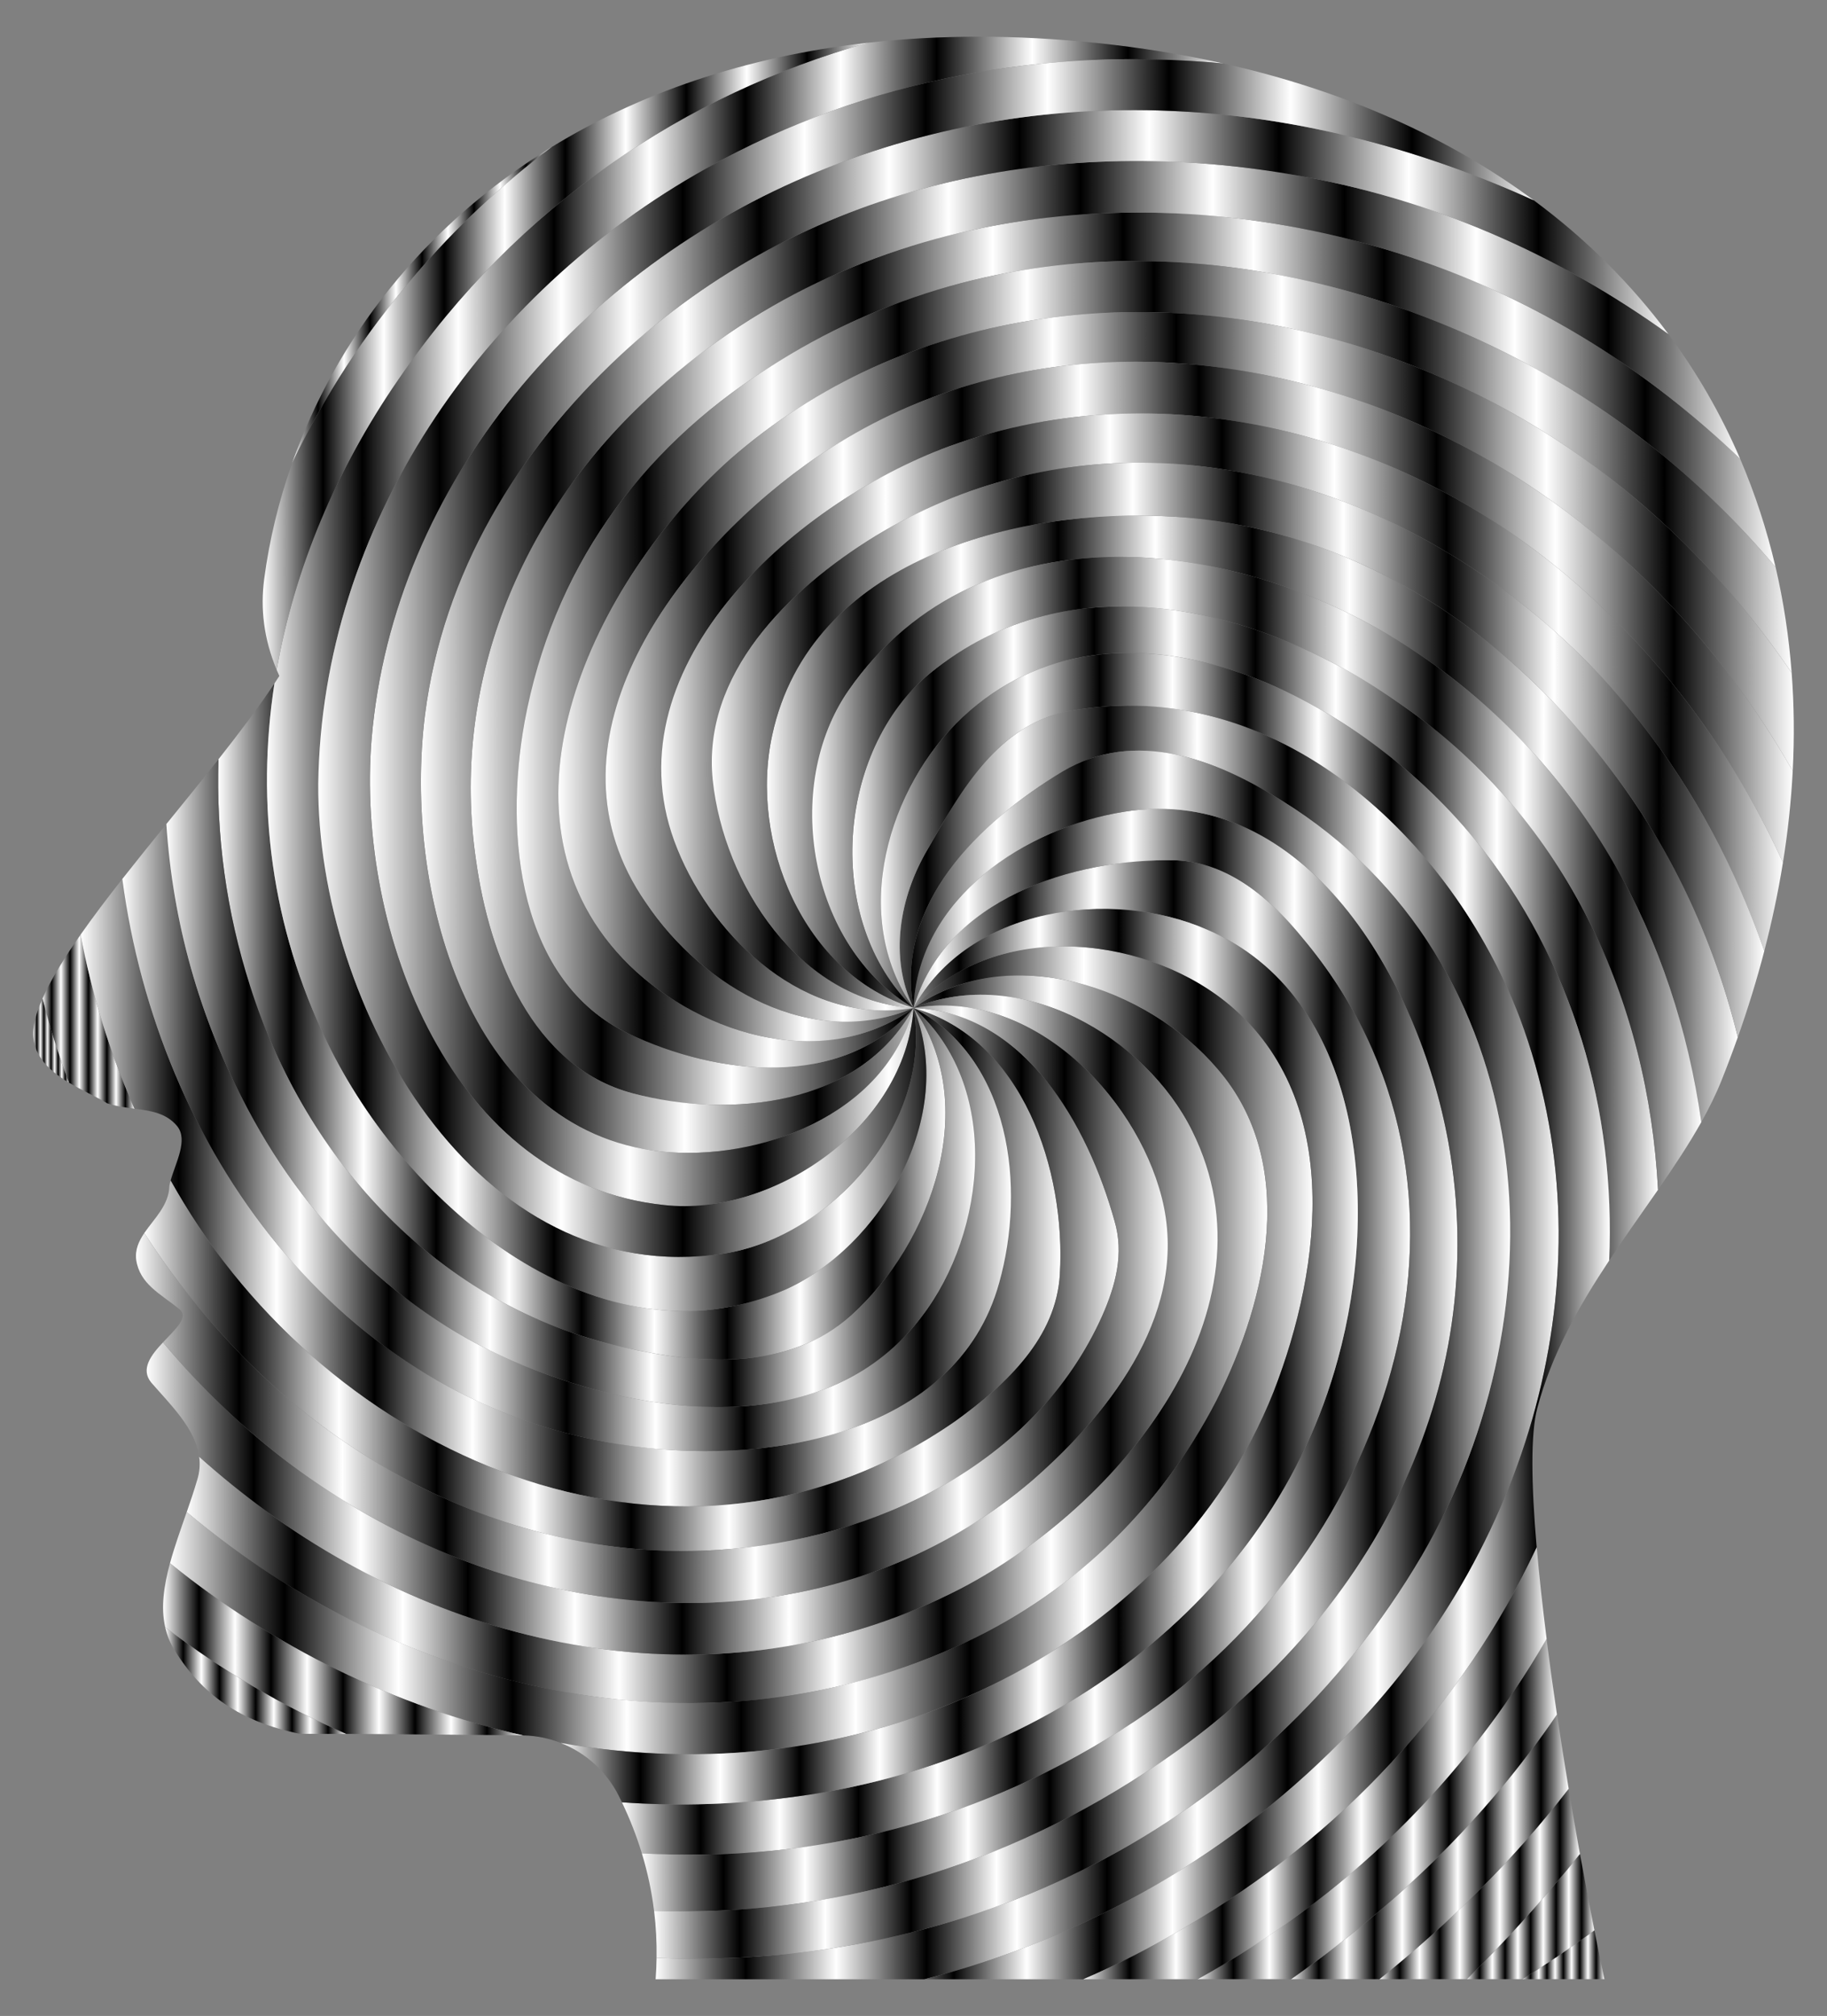<?xml version="1.0" encoding="UTF-8"?>
<!DOCTYPE svg  PUBLIC '-//W3C//DTD SVG 1.1//EN'  'http://www.w3.org/Graphics/SVG/1.1/DTD/svg11.dtd'>
<svg enable-background="new 0 0 1505.235 1660.466" version="1.1" viewBox="0 0 1505.2 1660.5" xml:space="preserve" xmlns="http://www.w3.org/2000/svg">


	<rect x="0" y="0" width="1505.2" height="1660.5" fill="#808080" stroke="none"/>


	<linearGradient id="ad" x1="1254.2" x2="1321.8" y1="1610.1" y2="1610.1" gradientUnits="userSpaceOnUse">
		<stop stop-color="#fff" offset="0"/>
		<stop offset=".1"/>
		<stop stop-color="#fff" offset=".2"/>
		<stop offset=".3"/>
		<stop stop-color="#fff" offset=".4"/>
		<stop offset=".5"/>
		<stop stop-color="#fff" offset=".6"/>
		<stop offset=".7"/>
		<stop stop-color="#fff" offset=".8"/>
		<stop offset=".9"/>
		<stop stop-color="#fff" offset="1"/>
	</linearGradient>
	<path d="m1321.8 1630.2c-2.719-12.778-5.482-26.242-8.254-40.22-19.138 14.095-38.933 27.52-59.377 40.22h67.631z" fill="url(#ad)"/>
	<linearGradient id="s" x1="153.84" x2="1044.1" y1="1103.1" y2="1103.1" gradientUnits="userSpaceOnUse">
		<stop stop-color="#fff" offset="0"/>
		<stop offset=".1"/>
		<stop stop-color="#fff" offset=".2"/>
		<stop offset=".3"/>
		<stop stop-color="#fff" offset=".4"/>
		<stop offset=".5"/>
		<stop stop-color="#fff" offset=".6"/>
		<stop offset=".7"/>
		<stop stop-color="#fff" offset=".8"/>
		<stop offset=".9"/>
		<stop stop-color="#fff" offset="1"/>
	</linearGradient>
	<path d="m787.18 1356.6c93-41 168-112 215-203 43-85 67-197 1-273-58-68-172-106-250.56-50.326 88.558-36.674 191.56 24.326 229.56 101.33 73 147-58 308-191 377-185 95-402 60-572-64-19.399-14.238-37.741-29.181-55.072-44.749 0.826 6.144 0.434 12.522-1.642 19.163-2.57 8.781-5.568 17.625-8.628 26.449 175.59 147.31 419.98 206.37 633.34 111.14z" fill="url(#s)"/>
	<linearGradient id="h" x1="34.985" x2="110.83" y1="841.51" y2="841.51" gradientUnits="userSpaceOnUse">
		<stop stop-color="#fff" offset="0"/>
		<stop offset=".1"/>
		<stop stop-color="#fff" offset=".2"/>
		<stop offset=".3"/>
		<stop stop-color="#fff" offset=".4"/>
		<stop offset=".5"/>
		<stop stop-color="#fff" offset=".6"/>
		<stop offset=".7"/>
		<stop stop-color="#fff" offset=".8"/>
		<stop offset=".9"/>
		<stop stop-color="#fff" offset="1"/>
	</linearGradient>
	<path d="m110.83 913.2c-20.531-46.516-35.27-94.452-44.416-143.38-13.576 19.346-24.594 37.234-31.427 52.736 5.997 23.408 13.238 46.48 21.726 69.127 11.117 6.669 23.13 11.885 31.624 17.101 7.412 2.471 15.071 3.44 22.493 4.417z" fill="url(#h)"/>
	<linearGradient id="f" x1="66.412" x2="873.64" y1="982.38" y2="982.38" gradientUnits="userSpaceOnUse">
		<stop stop-color="#fff" offset="0"/>
		<stop offset=".1"/>
		<stop stop-color="#fff" offset=".2"/>
		<stop offset=".3"/>
		<stop stop-color="#fff" offset=".4"/>
		<stop offset=".5"/>
		<stop stop-color="#fff" offset=".6"/>
		<stop offset=".7"/>
		<stop stop-color="#fff" offset=".8"/>
		<stop offset=".9"/>
		<stop stop-color="#fff" offset="1"/>
	</linearGradient>
	<path d="m146.05 927.7c9.097 11.379-1.344 29.83-5.487 44.706 3.436 6.077 6.966 12.129 10.616 18.148 130 215 412 335 636 180 43-31 83-69 86-121 5-85-30-194-120.56-219.33 80.558 41.326 92.558 148.33 70.558 226.33-35 127-195 152-313 133-233.12-37.2-380.13-244.56-409.4-465.6-12.439 15.847-24.124 31.264-34.365 45.858 9.146 48.929 23.885 96.866 44.416 143.38 13.509 1.776 26.231 3.576 35.222 14.502z" fill="url(#f)"/>
	<linearGradient id="e" x1="120.83" x2="1003.1" y1="1091.1" y2="1091.1" gradientUnits="userSpaceOnUse">
		<stop stop-color="#fff" offset="0"/>
		<stop offset=".1"/>
		<stop stop-color="#fff" offset=".2"/>
		<stop offset=".3"/>
		<stop stop-color="#fff" offset=".4"/>
		<stop offset=".5"/>
		<stop stop-color="#fff" offset=".6"/>
		<stop offset=".7"/>
		<stop stop-color="#fff" offset=".8"/>
		<stop offset=".9"/>
		<stop stop-color="#fff" offset="1"/>
	</linearGradient>
	<path d="m791.18 1308.6c133-69 264-230 191-377-38-77-141-138-229.56-101.33 95.558-16.674 182.56 70.326 204.56 156.33 23 91-39 174-107 233-135 115-322 126-480 61-93.522-38.393-172.98-99.33-235.89-174.92-9.812 10.463-18.812 22.052-9.633 33.171 15.361 17.735 36.318 37.658 39.454 60.997 17.331 15.568 35.672 30.511 55.072 44.749 170 124 387 159 572 64.001z" fill="url(#e)"/>
	<linearGradient id="d" x1="118.87" x2="921.63" y1="1053.9" y2="1053.9" gradientUnits="userSpaceOnUse">
		<stop stop-color="#fff" offset="0"/>
		<stop offset=".1"/>
		<stop stop-color="#fff" offset=".2"/>
		<stop offset=".3"/>
		<stop stop-color="#fff" offset=".4"/>
		<stop offset=".5"/>
		<stop stop-color="#fff" offset=".6"/>
		<stop offset=".7"/>
		<stop stop-color="#fff" offset=".8"/>
		<stop offset=".9"/>
		<stop stop-color="#fff" offset="1"/>
	</linearGradient>
	<path d="m592.18 1276.6c128-8 261-70 316-193 11-25 18-51 10-78-22-79-74-172-165.56-175.33 90.558 25.326 125.56 134.33 120.56 219.33-3 52-43 90-86 121-224 155-506 35-636-180-3.65-6.018-7.18-12.07-10.616-18.148-0.389 1.396-0.727 2.764-0.983 4.088-0.319 16.246-12.644 27.195-20.706 39.102 19.372 30.053 41.447 58.811 66.305 85.957 105 115 253 185 407 175z" fill="url(#d)"/>
	<linearGradient id="c" x1="112.01" x2="962.06" y1="1074.2" y2="1074.2" gradientUnits="userSpaceOnUse">
		<stop stop-color="#fff" offset="0"/>
		<stop offset=".1"/>
		<stop stop-color="#fff" offset=".2"/>
		<stop offset=".3"/>
		<stop stop-color="#fff" offset=".4"/>
		<stop offset=".5"/>
		<stop stop-color="#fff" offset=".6"/>
		<stop offset=".7"/>
		<stop stop-color="#fff" offset=".8"/>
		<stop offset=".9"/>
		<stop stop-color="#fff" offset="1"/>
	</linearGradient>
	<path d="m370.18 1280.6c158 65 345 54 480-61 68-59 130-142 107-233-22-86-109-173-204.56-156.33 91.558 3.326 143.56 96.326 165.56 175.33 8 27 1 53-10 78-55 123-188 185-316 193-154 10-302-60-407-175-24.858-27.146-46.933-55.903-66.305-85.957-4.539 6.703-7.731 13.709-6.657 22.137 2.989 19.916 19.903 27.883 35.328 40.33 8.449 6.66-2.861 16.484-13.259 27.572 62.913 75.588 142.37 136.52 235.89 174.92z" fill="url(#c)"/>
	<linearGradient id="b" x1="27.408" x2="56.712" y1="857.12" y2="857.12" gradientUnits="userSpaceOnUse">
		<stop stop-color="#fff" offset="0"/>
		<stop offset=".1"/>
		<stop stop-color="#fff" offset=".2"/>
		<stop offset=".3"/>
		<stop stop-color="#fff" offset=".4"/>
		<stop offset=".5"/>
		<stop stop-color="#fff" offset=".6"/>
		<stop offset=".7"/>
		<stop stop-color="#fff" offset=".8"/>
		<stop offset=".9"/>
		<stop stop-color="#fff" offset="1"/>
	</linearGradient>
	<path d="m28.13 843.56c-4.265 23.464 11.043 37.602 28.582 48.123-8.488-22.647-15.729-45.719-21.726-69.127-3.355 7.611-5.717 14.655-6.856 21.004z" fill="url(#b)"/>
	<linearGradient id="a" x1="140.05" x2="1081.3" y1="1112.2" y2="1112.2" gradientUnits="userSpaceOnUse">
		<stop stop-color="#fff" offset="0"/>
		<stop offset=".1"/>
		<stop stop-color="#fff" offset=".2"/>
		<stop offset=".3"/>
		<stop stop-color="#fff" offset=".4"/>
		<stop offset=".5"/>
		<stop stop-color="#fff" offset=".6"/>
		<stop offset=".7"/>
		<stop stop-color="#fff" offset=".8"/>
		<stop offset=".9"/>
		<stop stop-color="#fff" offset="1"/>
	</linearGradient>
	<path d="m462.02 1435.6c118.5 20.558 241.49 7.902 354.16-47.071 104-51 190-134 233-242 41-105 57-245-40-322-71-56-192-66-256.56 5.674 78.558-55.674 192.56-17.674 250.56 50.326 66 76 42 188-1 273-47 91-122 162-215 203-213.36 95.235-457.75 36.175-633.34-111.14-4.942 14.247-10.048 28.439-13.793 42.22 85.257 68.833 185.72 118.26 290.82 141.8 10.851 0.206 21.371 2.357 31.152 6.192z" fill="url(#a)"/>
	<linearGradient id="an" x1="100.78" x2="832.91" y1="936.97" y2="936.97" gradientUnits="userSpaceOnUse">
		<stop stop-color="#fff" offset="0"/>
		<stop offset=".1"/>
		<stop stop-color="#fff" offset=".2"/>
		<stop offset=".3"/>
		<stop stop-color="#fff" offset=".4"/>
		<stop offset=".5"/>
		<stop stop-color="#fff" offset=".6"/>
		<stop offset=".7"/>
		<stop stop-color="#fff" offset=".8"/>
		<stop offset=".9"/>
		<stop stop-color="#fff" offset="1"/>
	</linearGradient>
	<path d="m510.18 1189.6c118 19 278-6 313-133 22-78 10-185-70.558-226.33 72.558 63.326 60.558 184.33 6.558 254.33-74 98-214 84-318 44-104-39-185-117-237-215-40.384-75.532-61.934-155.1-67.123-234.84-12.362 15.236-24.646 30.427-36.279 45.246 29.274 221.04 176.28 428.4 409.4 465.6z" fill="url(#an)"/>
	<linearGradient id="am" x1="631.83" x2="1431.7" y1="674.45" y2="674.45" gradientUnits="userSpaceOnUse">
		<stop stop-color="#fff" offset="0"/>
		<stop offset=".1"/>
		<stop stop-color="#fff" offset=".2"/>
		<stop offset=".3"/>
		<stop stop-color="#fff" offset=".4"/>
		<stop offset=".5"/>
		<stop stop-color="#fff" offset=".6"/>
		<stop offset=".7"/>
		<stop stop-color="#fff" offset=".8"/>
		<stop offset=".9"/>
		<stop stop-color="#fff" offset="1"/>
	</linearGradient>
	<path d="m699.18 568.56c109-156 328-128 474-27 133.45 92.099 206.84 231.01 228.47 382.7 6.396-11.423 12.055-22.86 16.665-34.39 4.762-11.9 9.214-23.754 13.394-35.563-22.106-90.003-63.929-174.92-127.53-248.74-86-102-205-172-337-180-131-8-300 36-331 180-19 87 25 197 116.44 224.67-86.442-50.673-108.44-182.67-53.442-261.67z" fill="url(#am)"/>
	<linearGradient id="al" x1="136.09" x2="285.25" y1="1384.3" y2="1384.3" gradientUnits="userSpaceOnUse">
		<stop stop-color="#fff" offset="0"/>
		<stop offset=".1"/>
		<stop stop-color="#fff" offset=".2"/>
		<stop offset=".3"/>
		<stop stop-color="#fff" offset=".4"/>
		<stop offset=".5"/>
		<stop stop-color="#fff" offset=".6"/>
		<stop offset=".7"/>
		<stop stop-color="#fff" offset=".8"/>
		<stop offset=".9"/>
		<stop stop-color="#fff" offset="1"/>
	</linearGradient>
	<path d="m143.06 1357.9c22.892 37.84 54.732 60.244 103.99 70.2 12.717 0 25.45 0.047 38.192 0.116-52.683-23.021-102.72-52.533-149.16-87.884 1.378 6.101 3.631 11.973 6.972 17.568z" fill="url(#al)"/>
	<linearGradient id="ak" x1="179.72" x2="778.87" y1="841.4" y2="841.4" gradientUnits="userSpaceOnUse">
		<stop stop-color="#fff" offset="0"/>
		<stop offset=".1"/>
		<stop stop-color="#fff" offset=".2"/>
		<stop offset=".3"/>
		<stop stop-color="#fff" offset=".4"/>
		<stop offset=".5"/>
		<stop stop-color="#fff" offset=".6"/>
		<stop offset=".7"/>
		<stop stop-color="#fff" offset=".8"/>
		<stop offset=".9"/>
		<stop stop-color="#fff" offset="1"/>
	</linearGradient>
	<path d="m206.18 812.56c46 144 155 263 307 297 65 15 137 19 188-26 67-60 107-174 51.442-253.33 36.558 89.326-27.442 197.33-106.44 232.33-152 66-311-68-377-205-45.7-94.056-58.361-195.45-43.086-294.59-12.843 19.365-28.807 40.508-46.081 62.397-1.989 62.319 6.255 125.35 26.167 187.19z" fill="url(#ak)"/>
	<linearGradient id="aj" x1="702.24" x2="1366" y1="768.87" y2="768.87" gradientUnits="userSpaceOnUse">
		<stop stop-color="#fff" offset="0"/>
		<stop offset=".1"/>
		<stop stop-color="#fff" offset=".2"/>
		<stop offset=".3"/>
		<stop stop-color="#fff" offset=".4"/>
		<stop offset=".5"/>
		<stop stop-color="#fff" offset=".6"/>
		<stop offset=".7"/>
		<stop stop-color="#fff" offset=".8"/>
		<stop offset=".9"/>
		<stop stop-color="#fff" offset="1"/>
	</linearGradient>
	<path d="m793.18 590.56c127-117 323-20 422 101 81.603 100.49 115.9 223.71 110.56 346.68 13.23-19.944 27.081-39.242 40.238-58.239-8.061-154.2-73.859-303.98-209.8-398.44-117-83-275-121-390-27-77 63-88 204-13.558 275.67-53.442-75.674-20.442-182.67 40.558-239.67z" fill="url(#aj)"/>
	<linearGradient id="ai" x1="669.12" x2="1401.7" y1="719.34" y2="719.34" gradientUnits="userSpaceOnUse">
		<stop stop-color="#fff" offset="0"/>
		<stop offset=".1"/>
		<stop stop-color="#fff" offset=".2"/>
		<stop offset=".3"/>
		<stop stop-color="#fff" offset=".4"/>
		<stop offset=".5"/>
		<stop stop-color="#fff" offset=".6"/>
		<stop offset=".7"/>
		<stop stop-color="#fff" offset=".8"/>
		<stop offset=".9"/>
		<stop stop-color="#fff" offset="1"/>
	</linearGradient>
	<path d="m766.18 554.56c115-94 273-56 390 27 135.94 94.454 201.74 244.23 209.8 398.44 12.995-18.763 25.307-37.233 35.67-55.74-21.635-151.69-95.021-290.6-228.47-382.7-146-101-365-129-474 27-55 79-33 211 53.442 261.67-74.443-71.675-63.443-212.68 13.557-275.68z" fill="url(#ai)"/>
	<linearGradient id="ah" x1="137.06" x2="803.38" y1="892.15" y2="892.15" gradientUnits="userSpaceOnUse">
		<stop stop-color="#fff" offset="0"/>
		<stop offset=".1"/>
		<stop stop-color="#fff" offset=".2"/>
		<stop offset=".3"/>
		<stop stop-color="#fff" offset=".4"/>
		<stop offset=".5"/>
		<stop stop-color="#fff" offset=".6"/>
		<stop offset=".7"/>
		<stop stop-color="#fff" offset=".8"/>
		<stop offset=".9"/>
		<stop stop-color="#fff" offset="1"/>
	</linearGradient>
	<path d="m441.18 1128.6c104 40 244 54 318-44 54-70 66-191-6.558-254.33 55.558 79.326 15.558 193.33-51.442 253.33-51 45-123 41-188 26-152-34-261-153-307-297-19.912-61.847-28.155-124.88-26.167-187.19-13.802 17.49-28.431 35.451-42.956 53.352 5.189 79.738 26.74 159.31 67.123 234.84 52 98.001 133 176 237 215z" fill="url(#ah)"/>
	<linearGradient id="ag" x1="387.81" x2="1462.8" y1="542.54" y2="542.54" gradientUnits="userSpaceOnUse">
		<stop stop-color="#fff" offset="0"/>
		<stop offset=".1"/>
		<stop stop-color="#fff" offset=".2"/>
		<stop offset=".3"/>
		<stop stop-color="#fff" offset=".4"/>
		<stop offset=".5"/>
		<stop stop-color="#fff" offset=".6"/>
		<stop offset=".7"/>
		<stop stop-color="#fff" offset=".8"/>
		<stop offset=".9"/>
		<stop stop-color="#fff" offset="1"/>
	</linearGradient>
	<path d="m533.18 328.56c-106 98-162 237-141 380 11 79 46 170 129 192 80 21 187 11 231.44-70.326-58.442 68.326-162.44 55.326-234.44 21.326-91-43-103-163-86-257 23-124 93-223 200-291 192-124 423-109 616-9 84.938 44.132 156.26 103.25 214.63 172.54-7.202-30.928-16.962-60.726-29.199-89.223-75.568-72.541-165.44-130.16-269.43-165.31-214-71.999-461-43.999-631 116z" fill="url(#ag)"/>
	<linearGradient id="af" x1="425.64" x2="1476.1" y1="547.19" y2="547.19" gradientUnits="userSpaceOnUse">
		<stop stop-color="#fff" offset="0"/>
		<stop offset=".1"/>
		<stop stop-color="#fff" offset=".2"/>
		<stop offset=".3"/>
		<stop stop-color="#fff" offset=".4"/>
		<stop offset=".5"/>
		<stop stop-color="#fff" offset=".6"/>
		<stop offset=".7"/>
		<stop stop-color="#fff" offset=".8"/>
		<stop offset=".9"/>
		<stop stop-color="#fff" offset="1"/>
	</linearGradient>
	<path d="m1248.2 294.56c-193-100-424-115-616 9-107 68-177 167-200 291-17 94-5 214 86 257 72 34 176 47 234.44-21.326-76.442 55.326-182.44 19.326-239.44-40.674-115-121-24-311 88-411 144-126 345-149 522-92 151.76 48.93 269.91 145.65 352.89 267.62-2.265-29.877-6.706-58.949-13.259-87.089-58.371-69.284-129.69-128.4-214.63-172.54z" fill="url(#af)"/>
	<linearGradient id="ae" x1="346.79" x2="1433.6" y1="541.11" y2="541.11" gradientUnits="userSpaceOnUse">
		<stop stop-color="#fff" offset="0"/>
		<stop offset=".1"/>
		<stop stop-color="#fff" offset=".2"/>
		<stop offset=".3"/>
		<stop stop-color="#fff" offset=".4"/>
		<stop offset=".5"/>
		<stop stop-color="#fff" offset=".6"/>
		<stop offset=".7"/>
		<stop stop-color="#fff" offset=".8"/>
		<stop offset=".9"/>
		<stop stop-color="#fff" offset="1"/>
	</linearGradient>
	<path d="m511.18 292.56c-85 79-146 179-161 296-18 143 34 343 195 360 79 8 184-29 207.44-118.33-44.442 81.326-151.44 91.326-231.44 70.326-83-22-118-113-129-192-21-143 35-282 141-380 170-160 417-188 631-116 103.98 35.155 193.86 92.773 269.43 165.31-15.675-36.504-35.422-70.866-59.075-102.73-90.489-65.159-194.47-111.97-311.35-131.59-199-34-402 10-552 149z" fill="url(#ae)"/>
	<linearGradient id="ac" x1="459.98" x2="1477.8" y1="557.36" y2="557.36" gradientUnits="userSpaceOnUse">
		<stop stop-color="#fff" offset="0"/>
		<stop offset=".1"/>
		<stop stop-color="#fff" offset=".2"/>
		<stop offset=".3"/>
		<stop stop-color="#fff" offset=".4"/>
		<stop offset=".5"/>
		<stop stop-color="#fff" offset=".6"/>
		<stop offset=".7"/>
		<stop stop-color="#fff" offset=".8"/>
		<stop offset=".9"/>
		<stop stop-color="#fff" offset="1"/>
	</linearGradient>
	<path d="m1123.2 286.56c-177-57-378-34-522 92-112 100-203 290-88 411 57 60 163 96 239.44 40.674-83.442 35.326-173.44-16.674-220.44-86.674-90-129 19-280 132-361 143-102 321-105 476-45 144.46 56.139 260.91 164.39 336.76 297.48 1.423-27.515 1.121-54.497-0.877-80.853-82.979-121.98-201.13-218.69-352.89-267.62z" fill="url(#ac)"/>
	<linearGradient id="ab" x1="304.8" x2="1374.5" y1="542.07" y2="542.07" gradientUnits="userSpaceOnUse">
		<stop stop-color="#fff" offset="0"/>
		<stop offset=".1"/>
		<stop stop-color="#fff" offset=".2"/>
		<stop offset=".3"/>
		<stop stop-color="#fff" offset=".4"/>
		<stop offset=".5"/>
		<stop stop-color="#fff" offset=".6"/>
		<stop offset=".7"/>
		<stop stop-color="#fff" offset=".8"/>
		<stop offset=".9"/>
		<stop stop-color="#fff" offset="1"/>
	</linearGradient>
	<path d="m673.18 141.56c-194 79-349 255-367 467-13 160 66 366 241 384 89 10 199-64 205.44-162.33-23.442 89.326-128.44 126.33-207.44 118.33-161-17-213-217-195-360 15-117 76-217 161-296 150-139 353-183 552-149 116.88 19.619 220.86 66.427 311.35 131.59-30.56-41.167-67.641-78.155-110.91-110.17-184.17-83.797-394.41-103.69-590.44-23.416z" fill="url(#ab)"/>
	<linearGradient id="aa" x1="498.91" x2="1476.9" y1="569.78" y2="569.78" gradientUnits="userSpaceOnUse">
		<stop stop-color="#fff" offset="0"/>
		<stop offset=".1"/>
		<stop stop-color="#fff" offset=".2"/>
		<stop offset=".3"/>
		<stop stop-color="#fff" offset=".4"/>
		<stop offset=".5"/>
		<stop stop-color="#fff" offset=".6"/>
		<stop offset=".7"/>
		<stop stop-color="#fff" offset=".8"/>
		<stop offset=".9"/>
		<stop stop-color="#fff" offset="1"/>
	</linearGradient>
	<path d="m1140.2 337.56c-155-60-333-57-476 45-113 81-222 232-132 361 47 70 137 122 220.44 86.674-88.442 15.326-164.44-56.674-194.44-130.67-60-146 93-284 224-332 181-65 383-8 524 120 70.5 63.872 124.65 139 162.69 222.98 4.11-25.556 6.79-50.744 8.07-75.501-75.854-133.09-192.3-241.34-336.76-297.48z" fill="url(#aa)"/>
	<linearGradient id="z" x1="1208.5" x2="1313.5" y1="1578.7" y2="1578.7" gradientUnits="userSpaceOnUse">
		<stop stop-color="#fff" offset="0"/>
		<stop offset=".1"/>
		<stop stop-color="#fff" offset=".2"/>
		<stop offset=".3"/>
		<stop stop-color="#fff" offset=".4"/>
		<stop offset=".5"/>
		<stop stop-color="#fff" offset=".6"/>
		<stop offset=".7"/>
		<stop stop-color="#fff" offset=".8"/>
		<stop offset=".9"/>
		<stop stop-color="#fff" offset="1"/>
	</linearGradient>
	<path d="m1208.5 1630.2h45.687c20.444-12.7 40.239-26.125 59.377-40.22-3.98-20.071-7.978-41.205-11.889-62.919-28.927 36.223-60.204 70.648-93.175 103.14z" fill="url(#z)"/>
	<linearGradient id="y" x1="544.76" x2="1468.9" y1="586.42" y2="586.42" gradientUnits="userSpaceOnUse">
		<stop stop-color="#fff" offset="0"/>
		<stop offset=".1"/>
		<stop stop-color="#fff" offset=".2"/>
		<stop offset=".3"/>
		<stop stop-color="#fff" offset=".4"/>
		<stop offset=".5"/>
		<stop stop-color="#fff" offset=".6"/>
		<stop offset=".7"/>
		<stop stop-color="#fff" offset=".8"/>
		<stop offset=".9"/>
		<stop stop-color="#fff" offset="1"/>
	</linearGradient>
	<path d="m1306.2 487.56c-141-128-343-185-524-120-131 48-284 186-224 332 30 74 106 146 194.44 130.67-94.442-5.674-156.44-102.67-165.44-187.67-9-87 62-157 134-201 147-89 322-75 467 11 130.03 76.144 218.53 195.52 265.33 330.79 6.391-24.558 11.506-48.848 15.36-72.815-38.041-83.975-92.194-159.11-162.69-222.98z" fill="url(#y)"/>
	<linearGradient id="x" x1="240.64" x2="454.74" y1="251.27" y2="251.27" gradientUnits="userSpaceOnUse">
		<stop stop-color="#fff" offset="0"/>
		<stop offset=".1"/>
		<stop stop-color="#fff" offset=".2"/>
		<stop offset=".3"/>
		<stop stop-color="#fff" offset=".4"/>
		<stop offset=".5"/>
		<stop stop-color="#fff" offset=".6"/>
		<stop offset=".7"/>
		<stop stop-color="#fff" offset=".8"/>
		<stop offset=".9"/>
		<stop stop-color="#fff" offset="1"/>
	</linearGradient>
	<path d="m240.64 381.57c26.155-54.946 60.077-106.86 100.54-154.01 34.743-40.589 72.838-76.009 113.56-106.59-106.42 65.074-178.14 158.92-214.1 260.6z" fill="url(#x)"/>
	<linearGradient id="w" x1="219.93" x2="1008" y1="555.07" y2="555.07" gradientUnits="userSpaceOnUse">
		<stop stop-color="#fff" offset="0"/>
		<stop offset=".1"/>
		<stop stop-color="#fff" offset=".2"/>
		<stop offset=".3"/>
		<stop stop-color="#fff" offset=".4"/>
		<stop offset=".5"/>
		<stop stop-color="#fff" offset=".6"/>
		<stop offset=".7"/>
		<stop stop-color="#fff" offset=".8"/>
		<stop offset=".9"/>
		<stop stop-color="#fff" offset="1"/>
	</linearGradient>
	<path d="m328.18 312.56c-51.135 74.012-85.556 155.67-100.22 239.2 0.695 1.669 1.421 3.342 2.183 5.019-1.306 2.04-2.664 4.109-4.045 6.192-15.275 99.137-2.614 200.54 43.086 294.59 66 137 225 271 377 205 79-35 143-143 106.44-232.33 16.558 96.326-70.442 189.33-156.44 202.33-204 31-335-204-334-387 3-212 134-403 320-507 134.64-75.203 281.66-99.904 425.81-86.259-32.994-7.393-67.557-13.046-103.66-16.817-68.065-7.109-131.23-6.797-189.45-0.246-150.35 42.814-287.26 132.37-386.71 277.32z" fill="url(#w)"/>
	<linearGradient id="v" x1="262.17" x2="1263.6" y1="542.03" y2="542.03" gradientUnits="userSpaceOnUse">
		<stop stop-color="#fff" offset="0"/>
		<stop offset=".1"/>
		<stop stop-color="#fff" offset=".2"/>
		<stop offset=".3"/>
		<stop stop-color="#fff" offset=".4"/>
		<stop offset=".5"/>
		<stop stop-color="#fff" offset=".6"/>
		<stop offset=".7"/>
		<stop stop-color="#fff" offset=".8"/>
		<stop offset=".9"/>
		<stop stop-color="#fff" offset="1"/>
	</linearGradient>
	<path d="m582.18 138.56c-186 104-317 295-320 507-1 183 130 418 334 387 86-13 173-106 156.44-202.33-6.442 98.326-116.44 172.33-205.44 162.33-175-18-254-224-241-384 18-212 173-388 367-467 196.03-80.274 406.27-60.382 590.44 23.416-69.665-51.548-155.36-90.204-255.63-112.68-144.15-13.645-291.17 11.057-425.81 86.259z" fill="url(#v)"/>
	<linearGradient id="u" x1="216.42" x2="714.89" y1="293.49" y2="293.49" gradientUnits="userSpaceOnUse">
		<stop stop-color="#fff" offset="0"/>
		<stop offset=".1"/>
		<stop stop-color="#fff" offset=".2"/>
		<stop offset=".3"/>
		<stop stop-color="#fff" offset=".4"/>
		<stop offset=".5"/>
		<stop stop-color="#fff" offset=".6"/>
		<stop offset=".7"/>
		<stop stop-color="#fff" offset=".8"/>
		<stop offset=".9"/>
		<stop stop-color="#fff" offset="1"/>
	</linearGradient>
	<path d="m341.18 227.56c-40.462 47.158-74.384 99.066-100.54 154.01-11.013 31.147-18.677 63.028-22.944 95.044-3.268 24.772-0.398 49.545 10.259 75.142 14.667-83.527 49.088-165.19 100.22-239.2 99.447-144.96 236.36-234.51 386.71-277.32-102.05 11.483-188.88 42.154-260.15 85.735-40.719 30.578-78.814 65.998-113.56 106.59z" fill="url(#u)"/>
	<linearGradient id="t" x1="512.39" x2="1161.7" y1="1118.1" y2="1118.1" gradientUnits="userSpaceOnUse">
		<stop stop-color="#fff" offset="0"/>
		<stop offset=".1"/>
		<stop stop-color="#fff" offset=".2"/>
		<stop offset=".3"/>
		<stop stop-color="#fff" offset=".4"/>
		<stop offset=".5"/>
		<stop stop-color="#fff" offset=".6"/>
		<stop offset=".7"/>
		<stop stop-color="#fff" offset=".8"/>
		<stop offset=".9"/>
		<stop stop-color="#fff" offset="1"/>
	</linearGradient>
	<path d="m935.18 1417.6c214-142 310-441 138-645-27-33-61-62-104-64-85-2-191 32-216.56 121.67 45.558-83.674 163.56-98.674 241.56-64.674 129 55 143 227 108 354-55 202-243 333-445 360-48.812 6.815-97.249 8.331-144.79 4.917 6.646 13.885 12.113 27.912 16.424 42.079 142.85 7.924 280.33-26.038 406.37-109z" fill="url(#t)"/>
	<linearGradient id="r" x1="540.12" x2="1284.1" y1="1105.7" y2="1105.7" gradientUnits="userSpaceOnUse">
		<stop stop-color="#fff" offset="0"/>
		<stop offset=".1"/>
		<stop stop-color="#fff" offset=".2"/>
		<stop offset=".3"/>
		<stop stop-color="#fff" offset=".4"/>
		<stop offset=".5"/>
		<stop stop-color="#fff" offset=".6"/>
		<stop offset=".7"/>
		<stop stop-color="#fff" offset=".8"/>
		<stop offset=".9"/>
		<stop stop-color="#fff" offset="1"/>
	</linearGradient>
	<path d="m1114.2 1424.6c149-155 214-383 138-586-56-147-200-284-371-253-59 11-89 65-117 114-23 39-32 89-11.558 130.67-15.442-85.674 53.558-152.67 122.56-194.67 60-36 127-10 181 24 214 132 235 417 115 622-132.52 225.21-376.84 341.62-630.27 331.05-0.09 5.852-0.349 11.725-0.794 17.62h221.45c133.96-33.973 255-103.22 352.61-205.67z" fill="url(#r)"/>
	<linearGradient id="q" x1="528.81" x2="1200.7" y1="1120.3" y2="1120.3" gradientUnits="userSpaceOnUse">
		<stop stop-color="#fff" offset="0"/>
		<stop offset=".1"/>
		<stop stop-color="#fff" offset=".2"/>
		<stop offset=".3"/>
		<stop stop-color="#fff" offset=".4"/>
		<stop offset=".5"/>
		<stop stop-color="#fff" offset=".6"/>
		<stop offset=".7"/>
		<stop stop-color="#fff" offset=".8"/>
		<stop offset=".9"/>
		<stop stop-color="#fff" offset="1"/>
	</linearGradient>
	<path d="m956.18 1451.6c172-116 274-306 237-511-24-133-118-296-267-272-81 13-170 71-173.56 161.67 25.558-89.674 131.56-123.67 216.56-121.67 43 2 77 31 104 64 172 204 76 503-138 645-126.03 82.958-263.52 116.92-406.37 109 4.755 15.626 8.099 31.423 10.056 47.388 143.62 4.91 288.33-34.417 417.31-122.38z" fill="url(#q)"/>
	<linearGradient id="p" x1="538.87" x2="1244.2" y1="1115.7" y2="1115.7" gradientUnits="userSpaceOnUse">
		<stop stop-color="#fff" offset="0"/>
		<stop offset=".1"/>
		<stop stop-color="#fff" offset=".2"/>
		<stop offset=".3"/>
		<stop stop-color="#fff" offset=".4"/>
		<stop offset=".5"/>
		<stop stop-color="#fff" offset=".6"/>
		<stop offset=".7"/>
		<stop stop-color="#fff" offset=".8"/>
		<stop offset=".9"/>
		<stop stop-color="#fff" offset="1"/>
	</linearGradient>
	<path d="m1171.2 1281.6c120-205 99-490-115-622-54-34-121-60-181-24-69 42-138 109-122.56 194.67 3.558-90.674 92.558-148.67 173.56-161.67 149-24 243 139 267 272 37 205-65 395-237 511-128.98 87.967-273.69 127.29-417.31 122.38 1.567 12.783 2.244 25.673 2.044 38.67 253.42 10.567 497.74-105.85 630.27-331.05z" fill="url(#p)"/>
	<linearGradient id="o" x1="462.02" x2="1118.7" y1="1117.4" y2="1117.4" gradientUnits="userSpaceOnUse">
		<stop stop-color="#fff" offset="0"/>
		<stop offset=".1"/>
		<stop stop-color="#fff" offset=".2"/>
		<stop offset=".3"/>
		<stop stop-color="#fff" offset=".4"/>
		<stop offset=".5"/>
		<stop stop-color="#fff" offset=".6"/>
		<stop offset=".7"/>
		<stop stop-color="#fff" offset=".8"/>
		<stop offset=".9"/>
		<stop stop-color="#fff" offset="1"/>
	</linearGradient>
	<path d="m657.18 1479.6c202-27 390-158 445-360 35-127 21-299-108-354-78-34-196-19-241.56 64.674 64.558-71.674 185.56-61.674 256.56-5.674 97 77 81 217 40 322-43 108-129 191-233 242-112.67 54.973-235.66 67.628-354.16 47.071 20.467 8.025 37.691 23.407 47.877 43.752 0.849 1.696 1.676 3.394 2.49 5.094 47.54 3.415 95.978 1.899 144.79-4.917z" fill="url(#o)"/>
	<linearGradient id="n" x1="586.41" x2="1453.5" y1="617.7" y2="617.7" gradientUnits="userSpaceOnUse">
		<stop stop-color="#fff" offset="0"/>
		<stop offset=".1"/>
		<stop stop-color="#fff" offset=".2"/>
		<stop offset=".3"/>
		<stop stop-color="#fff" offset=".4"/>
		<stop offset=".5"/>
		<stop stop-color="#fff" offset=".6"/>
		<stop offset=".7"/>
		<stop stop-color="#fff" offset=".8"/>
		<stop offset=".9"/>
		<stop stop-color="#fff" offset="1"/>
	</linearGradient>
	<path d="m1188.2 452.56c-145-86-320-100-467-11-72 44-143 114-134 201 9 85 71 182 165.44 187.67-91.442-27.674-135.44-137.67-116.44-224.67 31-144 200-188 331-180 132 8 251 78 337 180 63.601 73.83 105.42 158.74 127.53 248.74 8.446-23.863 15.709-47.529 21.804-70.951-46.806-135.27-135.3-254.65-265.33-330.79z" fill="url(#n)"/>
	<linearGradient id="m" x1="134.36" x2="430.87" y1="1358.5" y2="1358.5" gradientUnits="userSpaceOnUse">
		<stop stop-color="#fff" offset="0"/>
		<stop offset=".1"/>
		<stop stop-color="#fff" offset=".2"/>
		<stop offset=".3"/>
		<stop stop-color="#fff" offset=".4"/>
		<stop offset=".5"/>
		<stop stop-color="#fff" offset=".6"/>
		<stop offset=".7"/>
		<stop stop-color="#fff" offset=".8"/>
		<stop offset=".9"/>
		<stop stop-color="#fff" offset="1"/>
	</linearGradient>
	<path d="m430.87 1429.4c-105.1-23.534-205.57-72.964-290.82-141.8-5.054 18.599-7.622 36.447-3.956 52.675 46.435 35.35 96.472 64.862 149.16 87.884 48.049 0.257 96.257 0.898 144.51 1.212 0.374 1e-3 0.745 0.019 1.118 0.026z" fill="url(#m)"/>
	<linearGradient id="l" x1="1063.7" x2="1292.4" y1="1521.2" y2="1521.2" gradientUnits="userSpaceOnUse">
		<stop stop-color="#fff" offset="0"/>
		<stop offset=".1"/>
		<stop stop-color="#fff" offset=".2"/>
		<stop offset=".3"/>
		<stop stop-color="#fff" offset=".4"/>
		<stop offset=".5"/>
		<stop stop-color="#fff" offset=".6"/>
		<stop offset=".7"/>
		<stop stop-color="#fff" offset=".8"/>
		<stop offset=".9"/>
		<stop stop-color="#fff" offset="1"/>
	</linearGradient>
	<path d="m1292.4 1473.5c-3.383-20.407-6.621-40.966-9.636-61.302-58.117 84.638-133.33 158.5-219.04 217.99h72.907c57.819-46.159 110.64-98.329 155.76-156.68z" fill="url(#l)"/>
	<linearGradient id="k" x1="1136.6" x2="1301.6" y1="1551.9" y2="1551.9" gradientUnits="userSpaceOnUse">
		<stop stop-color="#fff" offset="0"/>
		<stop offset=".1"/>
		<stop stop-color="#fff" offset=".2"/>
		<stop offset=".3"/>
		<stop stop-color="#fff" offset=".4"/>
		<stop offset=".5"/>
		<stop stop-color="#fff" offset=".6"/>
		<stop offset=".7"/>
		<stop stop-color="#fff" offset=".8"/>
		<stop offset=".9"/>
		<stop stop-color="#fff" offset="1"/>
	</linearGradient>
	<path d="m1136.6 1630.2h71.85c32.971-32.491 64.248-66.916 93.174-103.14-3.162-17.558-6.268-35.492-9.26-53.545-45.125 58.355-97.946 110.52-155.76 156.68z" fill="url(#k)"/>
	<linearGradient id="j" x1="725.77" x2="1326.3" y1="1084" y2="1084" gradientUnits="userSpaceOnUse">
		<stop stop-color="#fff" offset="0"/>
		<stop offset=".1"/>
		<stop stop-color="#fff" offset=".2"/>
		<stop offset=".3"/>
		<stop stop-color="#fff" offset=".4"/>
		<stop offset=".5"/>
		<stop stop-color="#fff" offset=".6"/>
		<stop offset=".7"/>
		<stop stop-color="#fff" offset=".8"/>
		<stop offset=".9"/>
		<stop stop-color="#fff" offset="1"/>
	</linearGradient>
	<path d="m1266 1274.6c-4.492-52.313-5.079-94.153 0.542-114.83 11.695-44.296 34.342-84.031 59.189-121.49 5.332-122.96-28.961-246.19-110.56-346.68-99-121-295-218-422-101-61 57-94 164-40.558 239.67-20.442-41.674-11.442-91.674 11.558-130.67 28-49 58-103 117-114 171-31 315 106 371 253 76 203 11 431-138 586-97.609 102.45-218.65 171.7-352.61 205.67h130.98c28.388-12.228 56.307-26.389 83.634-42.674 128.57-75.576 228.45-182.1 289.83-313z" fill="url(#j)"/>
	<linearGradient id="i" x1="986.64" x2="1282.7" y1="1490.1" y2="1490.1" gradientUnits="userSpaceOnUse">
		<stop stop-color="#fff" offset="0"/>
		<stop offset=".1"/>
		<stop stop-color="#fff" offset=".2"/>
		<stop offset=".3"/>
		<stop stop-color="#fff" offset=".4"/>
		<stop offset=".5"/>
		<stop stop-color="#fff" offset=".6"/>
		<stop offset=".7"/>
		<stop stop-color="#fff" offset=".8"/>
		<stop offset=".9"/>
		<stop stop-color="#fff" offset="1"/>
	</linearGradient>
	<path d="m1282.7 1412.2c-3.136-21.16-6.028-42.077-8.588-62.335-67.444 116.65-167.72 214.73-287.52 280.32h77.074c85.707-59.486 160.92-133.35 219.04-217.99z" fill="url(#i)"/>
	<linearGradient id="g" x1="892.55" x2="1274.2" y1="1452.4" y2="1452.4" gradientUnits="userSpaceOnUse">
		<stop stop-color="#fff" offset="0"/>
		<stop offset=".1"/>
		<stop stop-color="#fff" offset=".2"/>
		<stop offset=".3"/>
		<stop stop-color="#fff" offset=".4"/>
		<stop offset=".5"/>
		<stop stop-color="#fff" offset=".6"/>
		<stop offset=".7"/>
		<stop stop-color="#fff" offset=".8"/>
		<stop offset=".9"/>
		<stop stop-color="#fff" offset="1"/>
	</linearGradient>
	<path d="m1274.2 1349.9c-3.357-26.573-6.141-52.007-8.146-75.356-61.381 130.9-161.26 237.43-289.83 313-27.326 16.285-55.245 30.446-83.634 42.674h94.09c119.81-65.593 220.08-163.67 287.52-280.32z" fill="url(#g)"/>

</svg>
